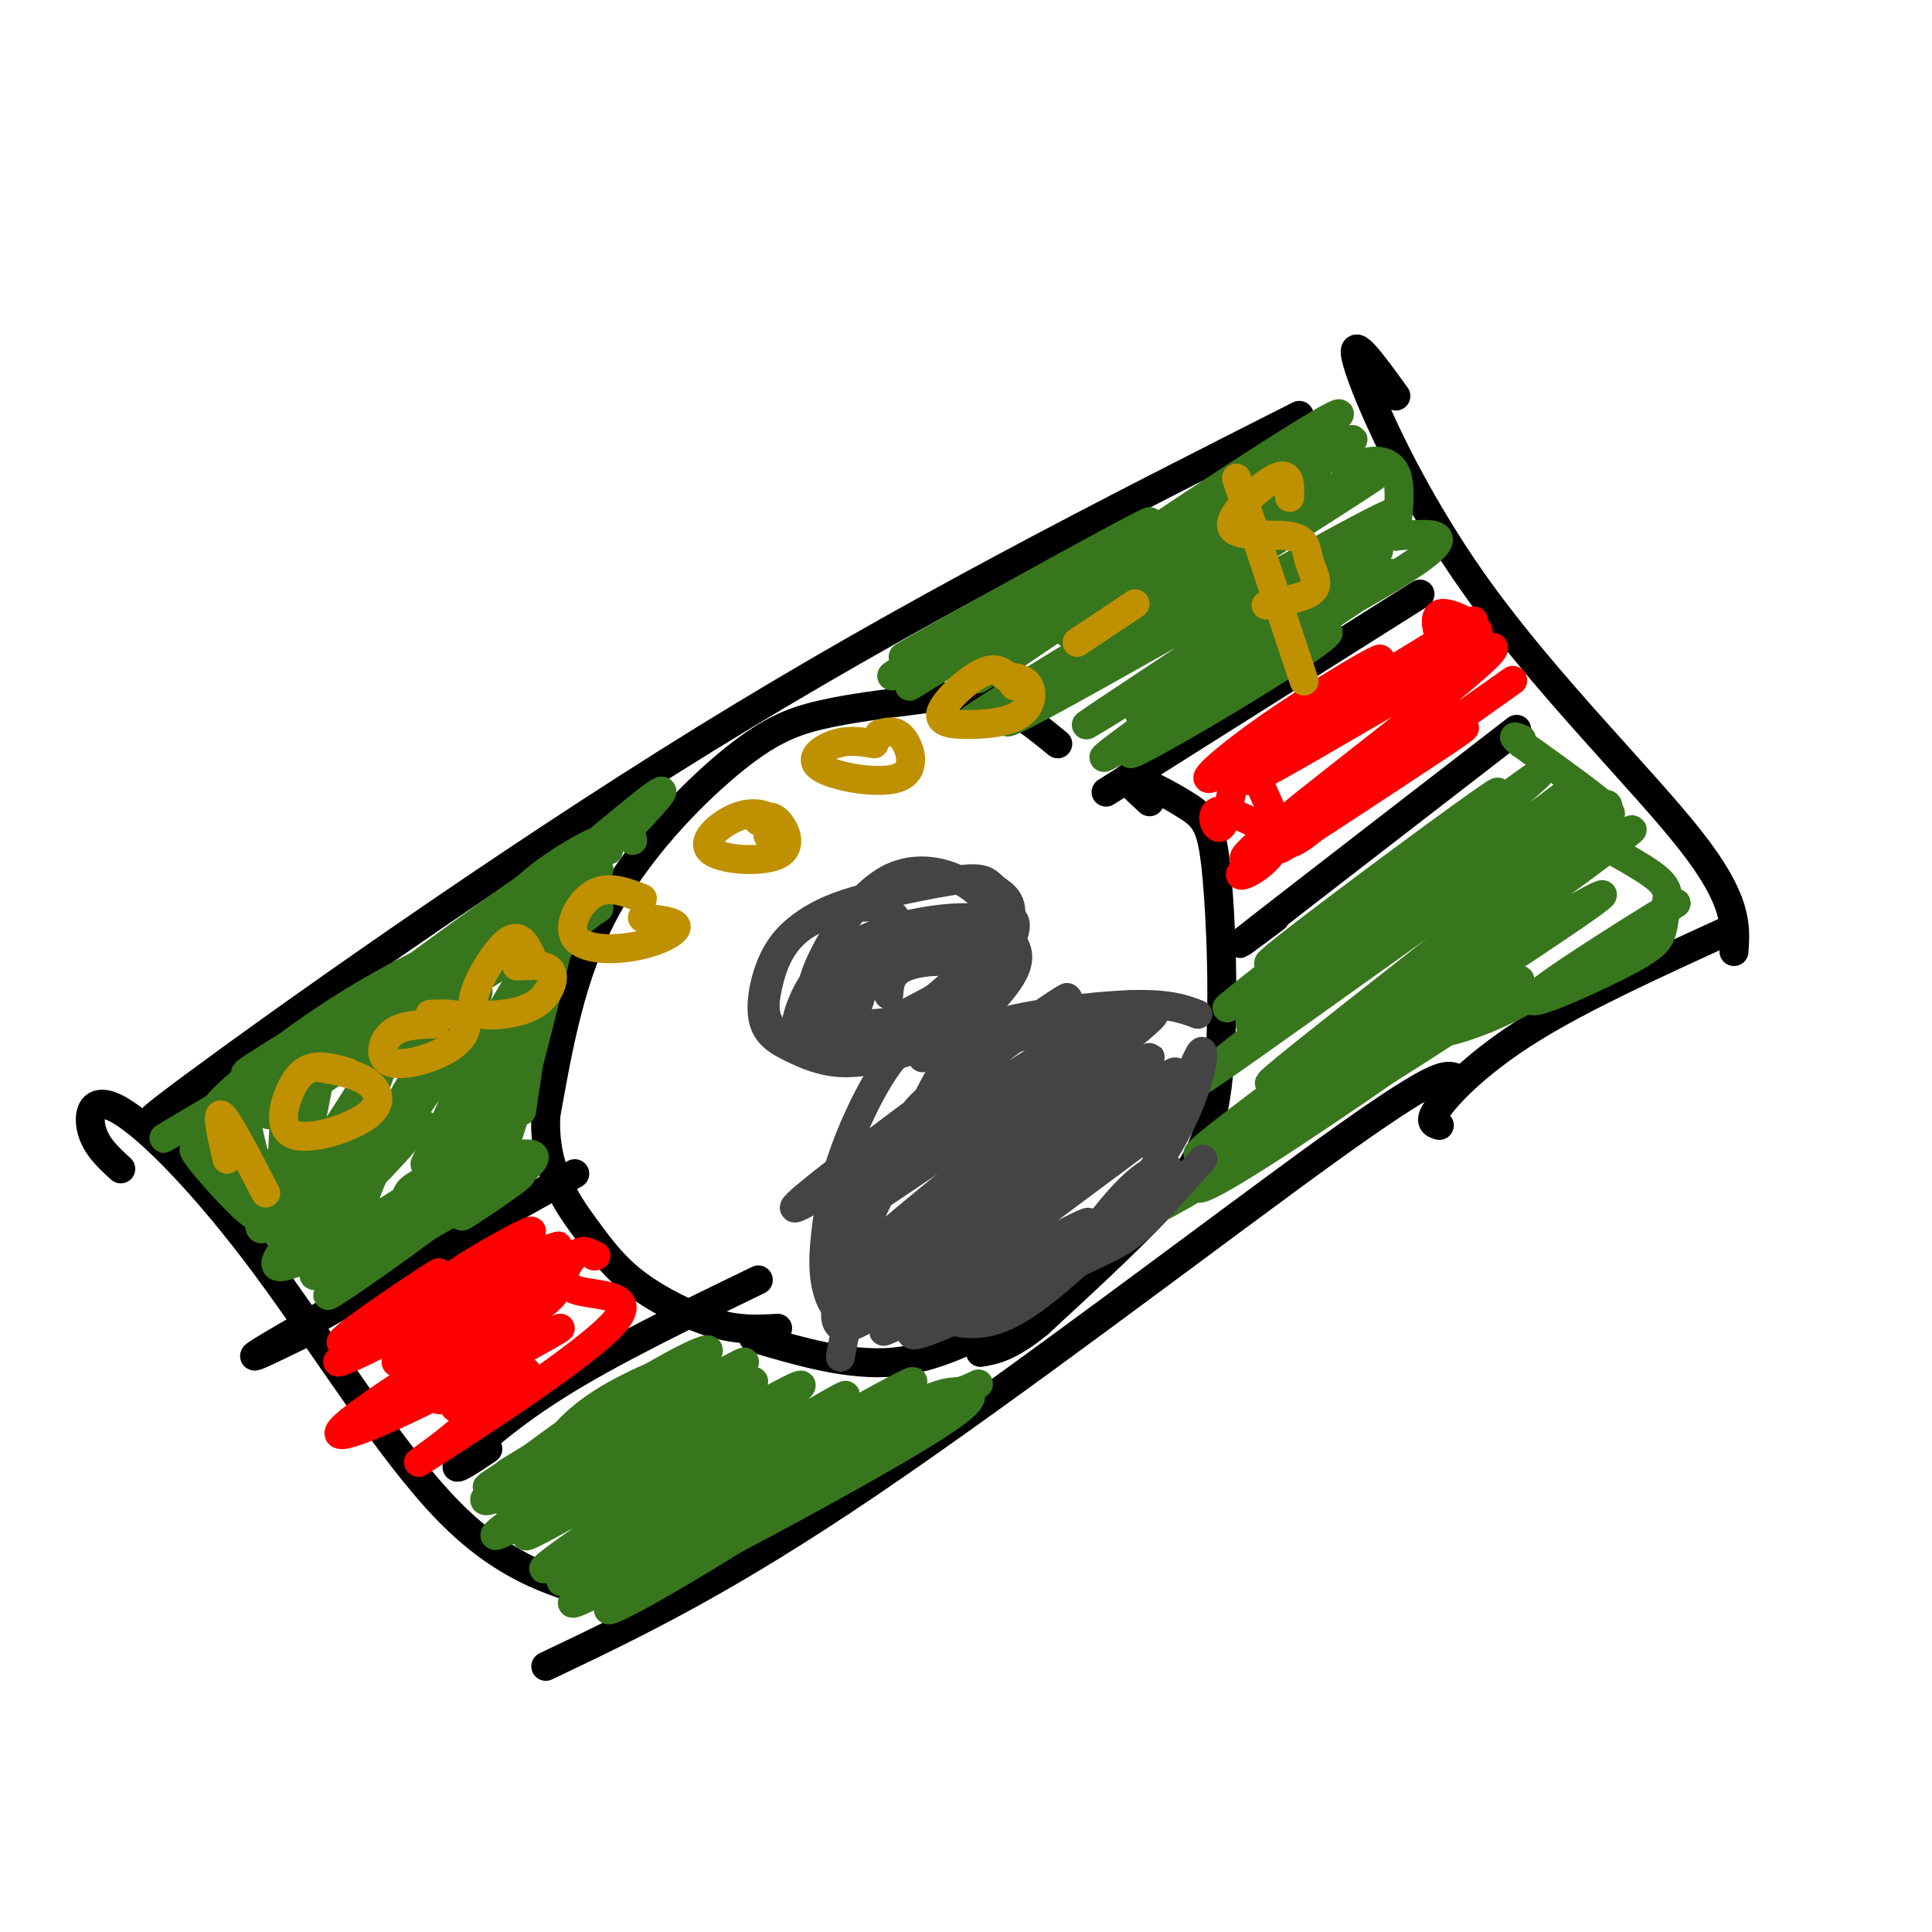 <svg viewBox='0 0 400 400' version='1.1' xmlns='http://www.w3.org/2000/svg' xmlns:xlink='http://www.w3.org/1999/xlink'><g fill='none' stroke='#000000' stroke-width='6' stroke-linecap='round' stroke-linejoin='round'><path d='M46,223c-11.578,7.356 -23.156,14.711 -6,2c17.156,-12.711 63.044,-45.489 106,-72c42.956,-26.511 82.978,-46.756 123,-67'/><path d='M25,242c-2.555,-2.337 -5.110,-4.673 -6,-8c-0.890,-3.327 -0.115,-7.644 6,-4c6.115,3.644 17.569,15.250 30,32c12.431,16.750 25.837,38.643 38,51c12.163,12.357 23.081,15.179 34,18'/><path d='M113,345c18.311,-8.711 36.622,-17.422 67,-38c30.378,-20.578 72.822,-53.022 95,-69c22.178,-15.978 24.089,-15.489 26,-15'/><path d='M289,82c-4.952,-6.863 -9.905,-13.726 -8,-7c1.905,6.726 10.667,27.042 25,47c14.333,19.958 34.238,39.560 44,52c9.762,12.440 9.381,17.720 9,23'/><path d='M298,233c-1.222,-0.356 -2.444,-0.711 0,-4c2.444,-3.289 8.556,-9.511 19,-16c10.444,-6.489 25.222,-13.244 40,-20'/><path d='M219,154c-4.578,-3.746 -9.156,-7.491 -14,-9c-4.844,-1.509 -9.956,-0.780 -16,0c-6.044,0.780 -13.022,1.611 -19,3c-5.978,1.389 -10.956,3.335 -19,10c-8.044,6.665 -19.156,18.047 -26,31c-6.844,12.953 -9.422,27.476 -12,42'/><path d='M113,231c-0.498,11.104 4.258,17.863 8,23c3.742,5.137 6.469,8.652 11,12c4.531,3.348 10.866,6.528 16,8c5.134,1.472 9.067,1.236 13,1'/><path d='M238,166c-2.882,-2.644 -5.765,-5.287 -4,-5c1.765,0.287 8.177,3.505 12,6c3.823,2.495 5.056,4.267 6,15c0.944,10.733 1.600,30.428 0,43c-1.600,12.572 -5.457,18.021 -12,25c-6.543,6.979 -15.771,15.490 -25,24'/><path d='M215,274c-6.167,5.000 -9.083,5.500 -12,6'/><path d='M156,277c9.917,2.917 19.833,5.833 29,5c9.167,-0.833 17.583,-5.417 26,-10'/><path d='M229,164c0.000,0.000 65.000,-41.000 65,-41'/><path d='M264,190c-5.667,4.250 -11.333,8.500 -3,2c8.333,-6.500 30.667,-23.750 53,-41'/><path d='M63,276c-7.667,3.750 -15.333,7.500 -6,2c9.333,-5.500 35.667,-20.250 62,-35'/><path d='M101,300c-3.822,2.556 -7.644,5.111 -6,3c1.644,-2.111 8.756,-8.889 20,-16c11.244,-7.111 26.622,-14.556 42,-22'/></g>
<g fill='none' stroke='#38761d' stroke-width='6' stroke-linecap='round' stroke-linejoin='round'><path d='M124,180c0.000,0.000 -23.000,16.000 -23,16'/><path d='M126,176c0.423,-1.530 0.845,-3.060 -2,-2c-2.845,1.060 -8.958,4.708 -13,8c-4.042,3.292 -6.012,6.226 -6,7c0.012,0.774 2.006,-0.613 4,-2'/><path d='M129,173c5.583,-5.917 11.167,-11.833 6,-8c-5.167,3.833 -21.083,17.417 -37,31'/><path d='M131,174c-0.489,-2.111 -0.978,-4.222 -15,5c-14.022,9.222 -41.578,29.778 -51,37c-9.422,7.222 -0.711,1.111 8,-5'/><path d='M91,198c14.442,-8.796 28.885,-17.592 16,-10c-12.885,7.592 -53.096,31.573 -56,34c-2.904,2.427 31.500,-16.700 41,-23c9.500,-6.300 -5.904,0.227 -20,9c-14.096,8.773 -26.885,19.792 -27,21c-0.115,1.208 12.442,-7.396 25,-16'/><path d='M70,213c10.270,-6.076 23.445,-13.266 10,-5c-13.445,8.266 -53.511,31.989 -45,27c8.511,-4.989 65.599,-38.689 71,-40c5.401,-1.311 -40.885,29.768 -49,35c-8.115,5.232 21.943,-15.384 52,-36'/><path d='M109,194c-7.703,4.737 -52.962,34.579 -51,34c1.962,-0.579 51.144,-31.579 58,-36c6.856,-4.421 -28.612,17.737 -39,25c-10.388,7.263 4.306,-0.368 19,-8'/><path d='M124,188c-3.667,2.500 -7.333,5.000 -10,12c-2.667,7.000 -4.333,18.500 -6,30'/><path d='M114,200c2.326,-8.574 4.652,-17.147 2,-6c-2.652,11.147 -10.282,42.015 -12,44c-1.718,1.985 2.478,-24.911 2,-29c-0.478,-4.089 -5.629,14.630 -8,24c-2.371,9.370 -1.963,9.391 0,3c1.963,-6.391 5.482,-19.196 9,-32'/><path d='M107,204c-4.010,5.694 -18.537,35.930 -19,37c-0.463,1.070 13.136,-27.026 12,-29c-1.136,-1.974 -17.009,22.173 -19,25c-1.991,2.827 9.899,-15.665 15,-25c5.101,-9.335 3.412,-9.513 -3,1c-6.412,10.513 -17.546,31.718 -20,36c-2.454,4.282 3.773,-8.359 10,-21'/><path d='M83,228c3.112,-5.680 5.892,-9.380 2,-3c-3.892,6.380 -14.457,22.839 -16,23c-1.543,0.161 5.937,-15.978 9,-24c3.063,-8.022 1.709,-7.929 -3,1c-4.709,8.929 -12.774,26.694 -16,30c-3.226,3.306 -1.613,-7.847 0,-19'/><path d='M59,236c0.024,0.651 0.085,11.777 -4,11c-4.085,-0.777 -12.316,-13.457 -12,-13c0.316,0.457 9.177,14.050 10,17c0.823,2.950 -6.394,-4.744 -10,-9c-3.606,-4.256 -3.602,-5.073 -1,-3c2.602,2.073 7.801,7.037 13,12'/><path d='M55,251c0.781,-2.458 -3.765,-14.601 -4,-20c-0.235,-5.399 3.843,-4.052 6,-5c2.157,-0.948 2.394,-4.189 2,3c-0.394,7.189 -1.420,24.808 0,24c1.420,-0.808 5.287,-20.042 7,-29c1.713,-8.958 1.274,-7.638 -3,3c-4.274,10.638 -12.381,30.595 -8,27c4.381,-3.595 21.252,-30.741 24,-35c2.748,-4.259 -8.626,14.371 -20,33'/><path d='M59,252c-3.080,5.406 -0.779,2.421 0,3c0.779,0.579 0.037,4.722 7,-1c6.963,-5.722 21.631,-21.310 20,-21c-1.631,0.310 -19.561,16.517 -26,24c-6.439,7.483 -1.385,6.243 8,1c9.385,-5.243 23.103,-14.488 20,-12c-3.103,2.488 -23.028,16.708 -23,18c0.028,1.292 20.008,-10.345 27,-14c6.992,-3.655 0.996,0.673 -5,5'/><path d='M87,255c-6.629,4.955 -20.701,14.841 -19,13c1.701,-1.841 19.177,-15.409 29,-22c9.823,-6.591 11.994,-6.205 3,0c-8.994,6.205 -29.153,18.230 -27,17c2.153,-1.230 26.618,-15.716 33,-19c6.382,-3.284 -5.319,4.633 -9,7c-3.681,2.367 0.660,-0.817 5,-4'/><path d='M102,247c3.781,-2.661 10.732,-7.314 8,-8c-2.732,-0.686 -15.149,2.596 -21,5c-5.851,2.404 -5.136,3.930 -4,5c1.136,1.070 2.692,1.685 4,1c1.308,-0.685 2.368,-2.668 2,-7c-0.368,-4.332 -2.164,-11.012 -5,-11c-2.836,0.012 -6.713,6.716 -9,12c-2.287,5.284 -2.984,9.148 -1,10c1.984,0.852 6.650,-1.309 13,-12c6.350,-10.691 14.386,-29.912 16,-33c1.614,-3.088 -3.193,9.956 -8,23'/><path d='M97,232c-0.333,2.000 2.833,-4.500 6,-11'/><path d='M114,306c-7.299,3.583 -14.598,7.167 -7,2c7.598,-5.167 30.094,-19.083 28,-18c-2.094,1.083 -28.778,17.167 -28,16c0.778,-1.167 29.017,-19.583 29,-20c-0.017,-0.417 -28.291,17.167 -34,21c-5.709,3.833 11.145,-6.083 28,-16'/><path d='M130,291c8.183,-4.804 14.642,-8.814 6,-4c-8.642,4.814 -32.383,18.453 -31,18c1.383,-0.453 27.891,-14.999 35,-20c7.109,-5.001 -5.181,-0.456 -13,4c-7.819,4.456 -11.168,8.823 -13,12c-1.832,3.177 -2.147,5.163 5,0c7.147,-5.163 21.756,-17.475 21,-18c-0.756,-0.525 -16.878,10.738 -33,22'/><path d='M107,305c3.645,-1.811 29.256,-17.338 37,-23c7.744,-5.662 -2.379,-1.458 -17,8c-14.621,9.458 -33.738,24.170 -24,20c9.738,-4.170 48.332,-27.221 51,-28c2.668,-0.779 -30.589,20.713 -44,30c-13.411,9.287 -6.974,6.368 4,0c10.974,-6.368 26.487,-16.184 42,-26'/><path d='M156,286c-8.175,5.552 -49.612,32.431 -47,32c2.612,-0.431 49.272,-28.172 56,-31c6.728,-2.828 -26.476,19.256 -42,30c-15.524,10.744 -13.367,10.148 4,0c17.367,-10.148 49.945,-29.848 48,-28c-1.945,1.848 -38.413,25.242 -52,34c-13.587,8.758 -4.294,2.879 5,-3'/><path d='M128,320c17.868,-10.221 60.037,-34.275 61,-34c0.963,0.275 -39.278,24.879 -58,37c-18.722,12.121 -15.923,11.759 5,0c20.923,-11.759 59.969,-34.915 59,-34c-0.969,0.915 -41.953,25.900 -59,37c-17.047,11.100 -10.156,8.314 4,0c14.156,-8.314 35.578,-22.157 57,-36'/><path d='M197,290c9.456,-5.894 4.594,-2.629 2,-2c-2.594,0.629 -2.922,-1.378 -21,9c-18.078,10.378 -53.906,33.140 -52,34c1.906,0.860 41.544,-20.183 60,-31c18.456,-10.817 15.728,-11.409 13,-12'/><path d='M283,190c-9.340,6.610 -18.679,13.220 -19,12c-0.321,-1.220 8.377,-10.269 20,-19c11.623,-8.731 26.170,-17.143 17,-10c-9.170,7.143 -42.056,29.843 -38,26c4.056,-3.843 45.053,-34.227 47,-35c1.947,-0.773 -35.158,28.065 -49,39c-13.842,10.935 -4.421,3.968 5,-3'/><path d='M266,200c17.624,-13.499 59.184,-45.745 52,-39c-7.184,6.745 -63.113,52.481 -59,51c4.113,-1.481 68.267,-50.181 67,-49c-1.267,1.181 -67.957,52.241 -77,60c-9.043,7.759 39.559,-27.783 63,-44c23.441,-16.217 21.720,-13.108 20,-10'/><path d='M332,169c-15.853,13.245 -65.487,51.358 -69,55c-3.513,3.642 39.095,-27.185 60,-42c20.905,-14.815 20.106,-13.616 -4,4c-24.106,17.616 -71.520,51.648 -71,53c0.520,1.352 48.974,-29.978 70,-44c21.026,-14.022 14.622,-10.737 3,-4c-11.622,6.737 -28.464,16.925 -41,26c-12.536,9.075 -20.768,17.038 -29,25'/><path d='M251,242c-5.468,5.380 -4.637,6.328 10,-3c14.637,-9.328 43.079,-28.934 44,-31c0.921,-2.066 -25.681,13.407 -45,26c-19.319,12.593 -31.355,22.306 -18,15c13.355,-7.306 52.101,-31.632 66,-41c13.899,-9.368 2.952,-3.779 -4,0c-6.952,3.779 -9.910,5.748 -8,6c1.910,0.252 8.689,-1.214 18,-6c9.311,-4.786 21.156,-12.893 33,-21'/><path d='M347,187c-2.352,1.327 -24.732,15.144 -29,19c-4.268,3.856 9.576,-2.248 17,-6c7.424,-3.752 8.429,-5.153 9,-7c0.571,-1.847 0.708,-4.139 1,-6c0.292,-1.861 0.740,-3.290 -3,-6c-3.740,-2.710 -11.668,-6.701 -15,-9c-3.332,-2.299 -2.068,-2.905 0,-3c2.068,-0.095 4.941,0.321 6,0c1.059,-0.321 0.302,-1.377 -3,-4c-3.302,-2.623 -9.151,-6.811 -15,-11'/><path d='M315,154c-2.500,-2.000 -1.250,-1.500 0,-1'/><path d='M198,136c-7.944,4.967 -15.889,9.933 -3,2c12.889,-7.933 46.611,-28.767 41,-27c-5.611,1.767 -50.556,26.133 -49,25c1.556,-1.133 49.611,-27.767 51,-28c1.389,-0.233 -43.889,25.933 -52,31c-8.111,5.067 20.944,-10.967 50,-27'/><path d='M236,112c15.690,-8.843 29.915,-17.451 23,-13c-6.915,4.451 -34.969,21.963 -36,22c-1.031,0.037 24.961,-17.399 40,-27c15.039,-9.601 19.124,-11.367 8,-3c-11.124,8.367 -37.456,26.868 -33,25c4.456,-1.868 39.702,-24.105 42,-25c2.298,-0.895 -28.351,19.553 -59,40'/><path d='M221,131c6.047,-4.663 50.664,-36.321 48,-35c-2.664,1.321 -52.609,35.620 -64,43c-11.391,7.380 15.772,-12.159 37,-25c21.228,-12.841 36.520,-18.982 29,-12c-7.520,6.982 -37.851,27.088 -55,38c-17.149,10.912 -21.117,12.630 -4,2c17.117,-10.630 55.319,-33.609 68,-41c12.681,-7.391 -0.160,0.804 -13,9'/><path d='M267,110c-21.086,13.758 -67.300,43.652 -57,39c10.300,-4.652 77.113,-43.852 79,-43c1.887,0.852 -61.154,41.754 -64,44c-2.846,2.246 54.503,-34.165 60,-36c5.497,-1.835 -40.858,30.904 -53,40c-12.142,9.096 9.929,-5.452 32,-20'/><path d='M264,134c13.699,-8.674 31.947,-20.361 21,-13c-10.947,7.361 -51.088,33.768 -51,35c0.088,1.232 40.405,-22.711 41,-25c0.595,-2.289 -38.532,17.076 -39,17c-0.468,-0.076 37.723,-19.593 53,-29c15.277,-9.407 7.638,-8.703 0,-8'/><path d='M289,111c0.369,-4.012 1.292,-10.042 0,-13c-1.292,-2.958 -4.798,-2.845 -7,-2c-2.202,0.845 -3.101,2.423 -4,4'/></g>
<g fill='none' stroke='#ff0000' stroke-width='6' stroke-linecap='round' stroke-linejoin='round'><path d='M73,276c10.464,-7.237 20.927,-14.474 17,-12c-3.927,2.474 -22.246,14.660 -19,14c3.246,-0.660 28.056,-14.167 30,-15c1.944,-0.833 -18.976,11.006 -27,16c-8.024,4.994 -3.150,3.141 5,-1c8.150,-4.141 19.575,-10.571 31,-17'/><path d='M110,261c-5.228,2.522 -33.797,17.328 -35,18c-1.203,0.672 24.960,-12.790 35,-18c10.040,-5.210 3.956,-2.167 2,-2c-1.956,0.167 0.216,-2.541 -5,0c-5.216,2.541 -17.821,10.331 -16,9c1.821,-1.331 18.067,-11.781 19,-13c0.933,-1.219 -13.448,6.795 -16,9c-2.552,2.205 6.724,-1.397 16,-5'/><path d='M110,259c-5.354,4.132 -26.740,16.961 -24,16c2.740,-0.961 29.607,-15.712 28,-14c-1.607,1.712 -31.688,19.887 -32,21c-0.312,1.113 29.143,-14.836 31,-15c1.857,-0.164 -23.885,15.456 -33,22c-9.115,6.544 -1.604,4.013 3,2c4.604,-2.013 6.302,-3.506 8,-5'/><path d='M91,286c8.914,-6.317 27.198,-19.610 23,-18c-4.198,1.610 -30.878,18.123 -40,25c-9.122,6.877 -0.686,4.119 12,-2c12.686,-6.119 29.624,-15.599 30,-16c0.376,-0.401 -15.808,8.276 -22,12c-6.192,3.724 -2.392,2.493 -1,3c1.392,0.507 0.375,2.752 4,1c3.625,-1.752 11.893,-7.501 12,-7c0.107,0.501 -7.946,7.250 -16,14'/><path d='M93,298c-5.239,4.113 -10.338,7.395 -2,2c8.338,-5.395 30.111,-19.467 36,-26c5.889,-6.533 -4.107,-5.528 -8,-7c-3.893,-1.472 -1.684,-5.421 0,-7c1.684,-1.579 2.842,-0.790 4,0'/><path d='M123,260c0.667,0.000 0.333,0.000 0,0'/><path d='M265,157c5.505,-4.947 11.010,-9.893 7,-8c-4.010,1.893 -17.534,10.626 -21,12c-3.466,1.374 3.127,-4.610 14,-12c10.873,-7.390 26.028,-16.187 19,-11c-7.028,5.187 -36.238,24.358 -33,23c3.238,-1.358 38.925,-23.245 50,-30c11.075,-6.755 -2.463,1.623 -16,10'/><path d='M285,141c-11.747,8.235 -33.115,23.824 -25,20c8.115,-3.824 45.713,-27.060 49,-27c3.287,0.060 -27.735,23.417 -42,35c-14.265,11.583 -11.772,11.393 4,1c15.772,-10.393 44.823,-30.991 42,-29c-2.823,1.991 -37.521,26.569 -46,33c-8.479,6.431 9.260,-5.284 27,-17'/><path d='M294,157c7.727,-5.023 13.543,-9.082 5,-4c-8.543,5.082 -31.447,19.305 -39,25c-7.553,5.695 0.245,2.864 3,-1c2.755,-3.864 0.467,-8.759 -1,-12c-1.467,-3.241 -2.114,-4.827 -3,-6c-0.886,-1.173 -2.011,-1.933 -3,1c-0.989,2.933 -1.843,9.559 -3,11c-1.157,1.441 -2.616,-2.303 -1,-3c1.616,-0.697 6.308,1.651 11,4'/><path d='M263,172c2.164,1.883 2.074,4.590 7,1c4.926,-3.590 14.867,-13.478 22,-21c7.133,-7.522 11.458,-12.679 11,-16c-0.458,-3.321 -5.700,-4.808 -5,-5c0.700,-0.192 7.342,0.910 8,0c0.658,-0.910 -4.669,-3.831 -7,-4c-2.331,-0.169 -1.665,2.416 -1,5'/></g>
<g fill='none' stroke='#444444' stroke-width='6' stroke-linecap='round' stroke-linejoin='round'><path d='M187,195c-0.505,-3.109 -1.011,-6.217 -5,-7c-3.989,-0.783 -11.462,0.760 -16,4c-4.538,3.240 -6.141,8.177 -7,12c-0.859,3.823 -0.972,6.534 1,9c1.972,2.466 6.030,4.689 15,2c8.970,-2.689 22.852,-10.290 29,-15c6.148,-4.710 4.561,-6.529 3,-9c-1.561,-2.471 -3.096,-5.594 -7,-8c-3.904,-2.406 -10.176,-4.096 -16,-1c-5.824,3.096 -11.199,10.979 -14,17c-2.801,6.021 -3.027,10.181 2,12c5.027,1.819 15.305,1.297 23,-3c7.695,-4.297 12.805,-12.368 14,-17c1.195,-4.632 -1.524,-5.824 -3,-7c-1.476,-1.176 -1.707,-2.336 -6,-2c-4.293,0.336 -12.646,2.168 -21,4'/><path d='M179,186c-5.592,1.439 -9.072,3.035 -12,5c-2.928,1.965 -5.303,4.298 -7,8c-1.697,3.702 -2.714,8.772 -2,12c0.714,3.228 3.160,4.612 6,6c2.840,1.388 6.074,2.778 10,3c3.926,0.222 8.546,-0.725 13,-2c4.454,-1.275 8.743,-2.879 13,-6c4.257,-3.121 8.480,-7.761 10,-11c1.520,-3.239 0.335,-5.077 -1,-7c-1.335,-1.923 -2.819,-3.930 -9,-4c-6.181,-0.070 -17.058,1.797 -24,6c-6.942,4.203 -9.950,10.743 -11,15c-1.050,4.257 -0.143,6.232 6,6c6.143,-0.232 17.524,-2.673 24,-5c6.476,-2.327 8.049,-4.542 10,-8c1.951,-3.458 4.279,-8.158 5,-11c0.721,-2.842 -0.164,-3.827 -6,-3c-5.836,0.827 -16.622,3.465 -24,8c-7.378,4.535 -11.349,10.968 -11,14c0.349,3.032 5.017,2.662 9,2c3.983,-0.662 7.281,-1.618 11,-4c3.719,-2.382 7.860,-6.191 12,-10'/><path d='M201,200c2.350,-2.629 2.226,-4.203 1,-5c-1.226,-0.797 -3.552,-0.818 -8,1c-4.448,1.818 -11.017,5.475 -15,9c-3.983,3.525 -5.380,6.917 -5,9c0.380,2.083 2.537,2.856 6,2c3.463,-0.856 8.234,-3.341 14,-8c5.766,-4.659 12.528,-11.491 10,-13c-2.528,-1.509 -14.346,2.306 -20,5c-5.654,2.694 -5.143,4.266 -6,7c-0.857,2.734 -3.080,6.630 0,8c3.080,1.370 11.465,0.212 17,-3c5.535,-3.212 8.221,-8.480 6,-11c-2.221,-2.520 -9.349,-2.291 -13,-1c-3.651,1.291 -3.826,3.646 -4,6'/><path d='M191,219c0.943,-1.149 1.886,-2.299 1,-3c-0.886,-0.701 -3.601,-0.955 -7,3c-3.399,3.955 -7.482,12.118 -10,19c-2.518,6.882 -3.471,12.484 -4,17c-0.529,4.516 -0.632,7.945 0,11c0.632,3.055 2.001,5.735 4,6c1.999,0.265 4.630,-1.885 3,-4c-1.630,-2.115 -7.519,-4.196 -6,-11c1.519,-6.804 10.448,-18.332 17,-26c6.552,-7.668 10.729,-11.477 16,-14c5.271,-2.523 11.635,-3.762 18,-5'/><path d='M206,220c-3.000,-0.298 -6.000,-0.595 -7,-2c-1.000,-1.405 0.000,-3.917 7,-6c7.000,-2.083 20.000,-3.738 28,-4c8.000,-0.262 11.000,0.869 14,2'/><path d='M195,232c-0.287,-0.148 -0.574,-0.296 -3,0c-2.426,0.296 -6.989,1.036 3,-7c9.989,-8.036 34.532,-24.848 23,-16c-11.532,8.848 -59.137,43.354 -53,41c6.137,-2.354 66.016,-41.569 69,-42c2.984,-0.431 -50.927,37.922 -56,42c-5.073,4.078 38.694,-26.121 54,-36c15.306,-9.879 2.153,0.560 -11,11'/><path d='M221,225c-15.223,12.513 -47.782,38.296 -39,33c8.782,-5.296 58.903,-41.670 56,-39c-2.903,2.670 -58.830,44.386 -58,45c0.830,0.614 58.416,-39.873 63,-42c4.584,-2.127 -43.833,34.107 -56,44c-12.167,9.893 11.917,-6.553 36,-23'/><path d='M223,243c13.531,-8.787 29.358,-19.255 20,-12c-9.358,7.255 -43.900,32.233 -51,39c-7.100,6.767 13.242,-4.678 24,-11c10.758,-6.322 11.931,-7.521 5,-4c-6.931,3.521 -21.965,11.760 -37,20'/><path d='M184,275c-3.971,2.254 4.602,-2.112 6,-2c1.398,0.112 -4.378,4.700 1,3c5.378,-1.700 21.909,-9.688 31,-14c9.091,-4.312 10.740,-4.946 14,-8c3.260,-3.054 8.130,-8.527 13,-14'/><path d='M245,226c1.913,-4.809 3.827,-9.618 4,-8c0.173,1.618 -1.393,9.663 -7,19c-5.607,9.337 -15.253,19.964 -17,21c-1.747,1.036 4.405,-7.521 9,-12c4.595,-4.479 7.634,-4.881 8,-4c0.366,0.881 -1.940,3.045 -8,9c-6.060,5.955 -15.874,15.701 -23,20c-7.126,4.299 -11.563,3.149 -16,2'/><path d='M195,273c-4.844,-1.067 -8.956,-4.733 -11,-8c-2.044,-3.267 -2.022,-6.133 -2,-9'/><path d='M186,244c6.351,-14.208 12.702,-28.417 9,-22c-3.702,6.417 -17.458,33.458 -21,45c-3.542,11.542 3.131,7.583 7,5c3.869,-2.583 4.935,-3.792 6,-5'/><path d='M190,259c-0.356,-1.244 -0.711,-2.489 -3,-1c-2.289,1.489 -6.511,5.711 -9,10c-2.489,4.289 -3.244,8.644 -4,13'/><path d='M242,230c0.000,0.000 -4.000,7.000 -4,7'/></g>
<g fill='none' stroke='#bf9000' stroke-width='6' stroke-linecap='round' stroke-linejoin='round'><path d='M267,103c0.089,-2.791 0.178,-5.583 -3,-4c-3.178,1.583 -9.622,7.540 -9,10c0.622,2.460 8.311,1.422 12,2c3.689,0.578 3.378,2.771 4,5c0.622,2.229 2.178,4.494 1,6c-1.178,1.506 -5.089,2.253 -9,3'/><path d='M263,125c-1.500,0.500 -0.750,0.250 0,0'/><path d='M256,99c0.000,0.000 14.000,42.000 14,42'/><path d='M47,240c-1.167,-5.083 -2.333,-10.167 -1,-9c1.333,1.167 5.167,8.583 9,16'/><path d='M72,222c-2.479,-0.697 -4.959,-1.394 -7,-1c-2.041,0.394 -3.644,1.879 -5,5c-1.356,3.121 -2.467,7.878 1,9c3.467,1.122 11.510,-1.390 15,-4c3.490,-2.610 2.426,-5.317 0,-7c-2.426,-1.683 -6.213,-2.341 -10,-3'/><path d='M90,212c-3.475,0.121 -6.951,0.242 -9,2c-2.049,1.758 -2.673,5.152 0,6c2.673,0.848 8.643,-0.848 12,-3c3.357,-2.152 4.102,-4.758 3,-6c-1.102,-1.242 -4.051,-1.121 -7,-1'/><path d='M110,198c-1.196,-2.524 -2.392,-5.048 -5,-3c-2.608,2.048 -6.627,8.668 -7,12c-0.373,3.332 2.900,3.378 6,3c3.100,-0.378 6.027,-1.179 8,-3c1.973,-1.821 2.992,-4.663 2,-6c-0.992,-1.337 -3.996,-1.168 -7,-1'/><path d='M133,186c-3.493,-1.352 -6.986,-2.705 -10,-1c-3.014,1.705 -5.550,6.467 -4,9c1.550,2.533 7.187,2.836 12,2c4.813,-0.836 8.804,-2.810 9,-4c0.196,-1.190 -3.402,-1.595 -7,-2'/><path d='M159,173c0.921,-0.965 1.843,-1.931 1,-3c-0.843,-1.069 -3.450,-2.242 -7,-1c-3.550,1.242 -8.044,4.900 -6,7c2.044,2.100 10.627,2.642 14,1c3.373,-1.642 1.535,-5.469 0,-7c-1.535,-1.531 -2.768,-0.765 -4,0'/><path d='M181,154c-2.573,-0.443 -5.145,-0.887 -8,0c-2.855,0.887 -5.992,3.104 -3,5c2.992,1.896 12.113,3.472 16,2c3.887,-1.472 2.539,-5.992 1,-8c-1.539,-2.008 -3.270,-1.504 -5,-1'/><path d='M210,142c-1.448,-2.079 -2.896,-4.157 -6,-3c-3.104,1.157 -7.865,5.550 -9,8c-1.135,2.450 1.356,2.956 5,3c3.644,0.044 8.443,-0.373 11,-2c2.557,-1.627 2.874,-4.465 2,-6c-0.874,-1.535 -2.937,-1.768 -5,-2'/><path d='M223,133c0.000,0.000 12.000,-8.000 12,-8'/></g>
</svg>